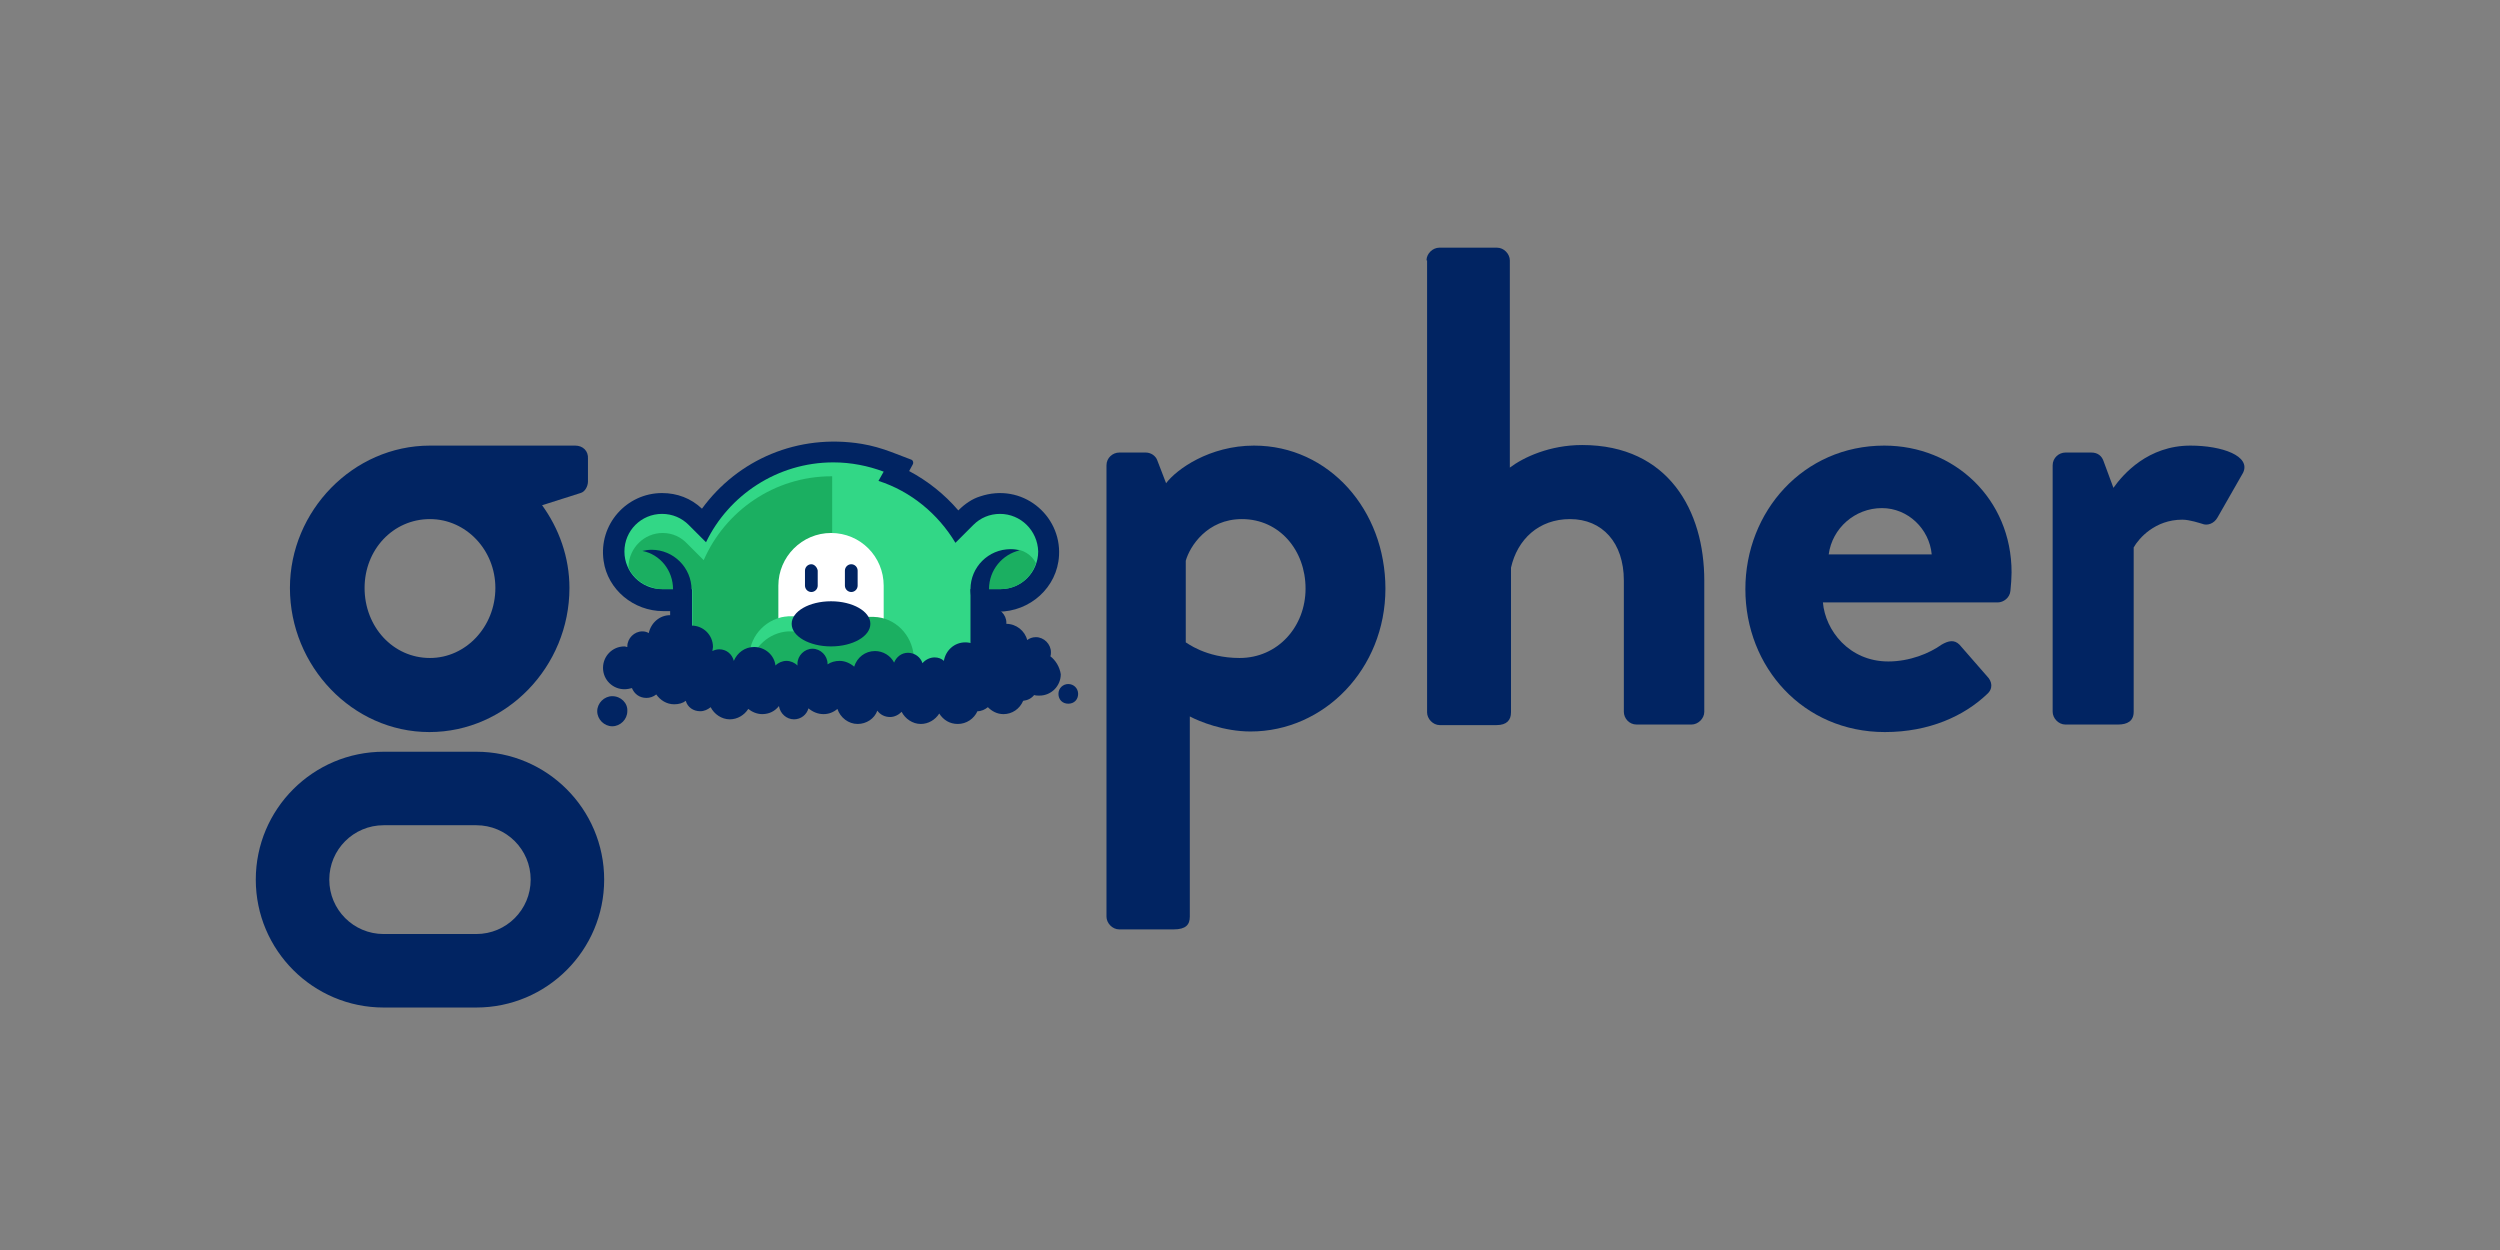 <?xml version="1.0" encoding="utf-8"?>
<!-- Generator: Adobe Illustrator 22.1.0, SVG Export Plug-In . SVG Version: 6.00 Build 0)  -->
<svg version="1.1" id="Layer_1" xmlns="http://www.w3.org/2000/svg" xmlns:xlink="http://www.w3.org/1999/xlink" x="0px" y="0px"
	 viewBox="0 0 432 216" enable-background="new 0 0 432 216" xml:space="preserve">
<rect x="0" y="0" width="432" height="216" fill="#808080" stroke="none"/>
<path fill="#012462" d="M205.6,158.4c0,1.4-0.7,2.2-2.8,2.2h-9.4c-1.2,0-2.2-1.1-2.2-2.2v-78c0-1.3,1.1-2.2,2.2-2.2h4.6
	c0.8,0,1.7,0.5,2,1.4l1.5,3.9c1.8-2.4,7.5-6.5,15.2-6.5c13,0,22.7,11.2,22.7,24.7c0,13.9-10.6,24.7-23.3,24.7
	c-4.6,0-8.8-1.7-10.5-2.6V158.4z M214.2,113.7c6.6,0,11.4-5.4,11.4-12s-4.5-12-11-12c-6,0-9,4.7-9.7,7.2V111
	C205,111,208.3,113.7,214.2,113.7z"/>
<path fill="#012462" d="M246.5,45c0-1.2,1.1-2.2,2.2-2.2h10c1.2,0,2.2,1.1,2.2,2.2v35.8c2.4-1.8,6.9-3.9,12.5-3.9
	c15,0,21.1,11.5,21.1,23.4V123c0,1.2-1.1,2.2-2.2,2.2h-9.5c-1.3,0-2.2-1.1-2.2-2.2v-22.7c0-6.5-3.7-10.6-9.3-10.6
	c-5.4,0-9.1,3.5-10.2,8.4v25c0,1.3-0.7,2.2-2.5,2.2h-9.8c-1.2,0-2.2-1.1-2.2-2.2V45z"/>
<path fill="#012462" d="M325.6,77c12.1,0,22,9.2,22,21.9c0,0.8-0.1,2.4-0.2,3.2c-0.1,1.2-1.2,2-2.2,2H315
	c0.4,4.8,4.5,10.2,11.3,10.2c3.7,0,7.1-1.4,9.2-2.9c1.2-0.7,2.2-0.9,3.1,0l4.8,5.5c0.8,0.8,1.1,2.1-0.1,3.1
	c-3.9,3.7-9.9,6.5-17.6,6.5c-14.1,0-24.1-11.2-24.1-24.7C301.6,88.4,311.6,77,325.6,77z M333.8,95.8c-0.4-4.4-4.1-8-8.6-8
	c-4.7,0-8.6,3.5-9.2,8H333.8z"/>
<path fill="#012462" d="M354.7,80.4c0-1.3,1.1-2.2,2.2-2.2h4.5c1.1,0,1.8,0.6,2.1,1.5l1.7,4.6c1.7-2.4,6-7.3,13.3-7.3
	c5.5,0,10.5,1.8,9.1,4.7l-4.4,7.7c-0.6,1.1-1.8,1.5-2.7,1.1c-0.4-0.1-2.1-0.7-3.4-0.7c-4.7,0-7.5,3.2-8.4,4.8V123
	c0,1.6-1.1,2.2-2.7,2.2h-9.1c-1.2,0-2.2-1.1-2.2-2.2V80.4z"/>
<g>
	<path fill="#012462" d="M99.4,77H74.3C61,77,50.1,88.3,50.1,101.6c0,13.5,10.8,24.9,24.1,24.9c13.3,0,24.2-11.3,24.2-24.9
		c0-5.3-1.8-10.3-4.8-14.4l0.1,0.1l6.6-2.1c0.8-0.2,1.3-1.2,1.3-2v-3.9C101.7,77.9,100.7,77,99.4,77z M74.3,113.7
		c-6.4,0-11.3-5.4-11.3-12.1c0-6.6,4.9-11.9,11.3-11.9c6.2,0,11.3,5.3,11.3,11.9C85.6,108.3,80.5,113.7,74.3,113.7z"/>
	<path fill="#012462" d="M82.3,129.9h-16c-12.2,0-22.1,9.9-22.1,22.1c0,12.2,9.9,22.1,22.1,22.1h16c12.2,0,22.1-9.9,22.1-22.1
		C104.4,139.8,94.5,129.9,82.3,129.9z M82.3,161.4h-16c-5.2,0-9.4-4.2-9.4-9.4c0-5.2,4.2-9.4,9.4-9.4h16c5.2,0,9.4,4.2,9.4,9.4
		C91.7,157.2,87.5,161.4,82.3,161.4z"/>
</g>
<path fill="#012462" d="M171.4,119.9h-55.6v-14.3h-1.2c-5.1,0-9.6-3.7-10.3-8.7c-0.9-6.3,4-11.7,10.1-11.7c2.6,0,5,0.9,6.9,2.7
	c6.2-8.5,16.6-13,27.6-11.2c1.8,0.3,3.5,0.8,5.1,1.4l3.4,1.3c0.4,0.1,0.5,0.6,0.3,0.9l-0.6,1.1c3.2,1.7,6.1,4,8.5,6.8l0.1-0.1
	c1-1,2.3-1.9,3.6-2.3c7.3-2.5,14.1,3.2,13.7,10.2c-0.3,5.5-5,9.7-10.5,9.7h-1.1V119.9z"/>
<path fill="#32D786" d="M172.8,88.8c-1.8,0-3.4,0.7-4.6,1.9l-3,3l0,0l-0.1,0.1c-3-5-7.7-8.9-13.3-10.7l0.9-1.6
	c-2.7-1-5.6-1.6-8.7-1.6c-9.7,0-18.1,5.7-22,13.8l-3-3c-1.2-1.2-2.8-1.9-4.6-1.9c-3.6,0-6.5,2.9-6.5,6.5c0,3.6,2.9,6.5,6.5,6.5h5.2
	v14.7h48.1v-14.7h5.2c3.6,0,6.5-2.9,6.5-6.5C179.3,91.7,176.4,88.8,172.8,88.8z"/>
<path fill="#1BAF61" d="M109,98.8c0.1,0.1,0.1,0.2,0.2,0.3c0.2,0.2,0.3,0.4,0.5,0.6c0.1,0.1,0.2,0.2,0.3,0.3
	c0.2,0.2,0.5,0.5,0.8,0.6c0,0,0.1,0,0.1,0.1c0.3,0.2,0.6,0.4,1,0.5c0.1,0,0.2,0.1,0.3,0.1c0.3,0.1,0.5,0.2,0.8,0.3
	c0.1,0,0.2,0.1,0.3,0.1c0.4,0.1,0.8,0.1,1.2,0.1h5.2v14.7h24.1V82.3c0,0,0,0-0.1,0l0,0c-9.9,0-18.4,6-22.1,14.5l-2.8-2.8l0,0
	c-1.1-1.2-2.6-1.9-4.3-1.9c-3.2,0-5.8,2.6-5.9,5.8c0,0,0,0,0,0C108.6,98.2,108.8,98.5,109,98.8z"/>
<path fill="#012462" d="M116.3,101.8c0,0.1,0,0.2,0,0.4h2.5v2.7c0.5-0.9,0.7-1.9,0.7-3c0-3.8-3.1-6.9-6.9-6.9
	c-0.6,0-1.1,0.1-1.6,0.2C114.1,95.8,116.3,98.6,116.3,101.8z"/>
<path fill="#FFFFFF" d="M143.6,92.1c-5,0-9.1,4.1-9.1,9.1v11.2h18.2v-11.2C152.7,96.2,148.7,92.1,143.6,92.1z"/>
<path fill="#1BAF61" d="M151,106.6h-14.8c-3.6,0.2-6.6,3.2-6.7,6.8c-0.1,4,3.1,7.3,7.1,7.3c3.1,0,5.7-2,6.7-4.7
	c0.1-0.4,0.7-0.4,0.8,0c1,2.7,3.6,4.7,6.7,4.7c4,0,7.2-3.3,7.1-7.3C157.6,109.7,154.7,106.7,151,106.6z"/>
<path fill="#32D786" d="M136.2,109.1h7.4v-2.6h-7.4c-3.6,0.2-6.6,3.2-6.7,6.8c0,0.5,0,1.1,0.1,1.6
	C130.2,111.8,132.9,109.3,136.2,109.1z"/>
<ellipse fill="#012462" cx="143.6" cy="107.8" rx="6.8" ry="3.9"/>
<path fill="#1BAF61" d="M170.6,101.8h2.3c2.9,0,5.3-1.9,6.1-4.5c-0.7-1.4-2.2-2.4-3.9-2.4c-2.5,0-4.5,2-4.5,4.5c0,0.2,0,0.4,0.1,0.6
	h-0.1V101.8z"/>
<path fill="#012462" d="M168.5,102.2h2.4c0-0.1,0-0.2,0-0.4c0-3.3,2.3-6,5.3-6.7c-0.5-0.1-1-0.2-1.6-0.2c-3.8,0-6.9,3.1-6.9,6.9
	c0,1.2,0.3,2.2,0.8,3.2V102.2z"/>
<path fill="#012462" d="M140.2,97.5c-0.6,0-1.1,0.5-1.1,1.1v2.6c0,0.6,0.5,1.1,1.1,1.1s1.1-0.5,1.1-1.1v-2.6
	C141.2,98,140.7,97.5,140.2,97.5z M147.1,97.5c-0.6,0-1.1,0.5-1.1,1.1v2.6c0,0.6,0.5,1.1,1.1,1.1s1.1-0.5,1.1-1.1v-2.6
	C148.2,98,147.7,97.5,147.1,97.5z"/>
<path fill="#012462" d="M105.8,120.3c-1.4,0-2.6,1.2-2.6,2.6c0,1.4,1.2,2.6,2.6,2.6c1.4,0,2.6-1.2,2.6-2.6
	C108.5,121.5,107.3,120.3,105.8,120.3z M184.6,118.2c-0.9,0-1.7,0.7-1.7,1.7s0.7,1.7,1.7,1.7s1.7-0.7,1.7-1.7
	S185.5,118.2,184.6,118.2z M181.5,113.4c0.1-0.2,0.1-0.5,0.1-0.7c0-1.4-1.2-2.6-2.6-2.6c-0.6,0-1.1,0.2-1.5,0.5
	c-0.4-1.6-1.9-2.8-3.6-2.8c0,0,0,0,0,0c0-0.1,0-0.1,0-0.2c0-1.4-1.2-2.6-2.6-2.6s-2.6,1.2-2.6,2.6c0,1.2,0.8,2.1,1.8,2.5
	c-0.2,0.4-0.3,0.9-0.3,1.4c0,0.8,0.2,1.5,0.6,2.1c-0.1,0.1-0.2,0.3-0.3,0.5c-0.3-1.7-1.8-3.1-3.7-3.1c-1.9,0-3.4,1.4-3.7,3.2
	c-0.4-0.4-1-0.6-1.6-0.6c-0.8,0-1.6,0.4-2.1,1c-0.3-1-1.3-1.8-2.5-1.8c-1.1,0-2,0.7-2.4,1.7c-0.6-1.2-1.9-2-3.3-2
	c-1.7,0-3.1,1.1-3.6,2.7c-0.7-0.6-1.6-1-2.5-1c-0.8,0-1.5,0.2-2.1,0.6c0,0,0,0,0-0.1c0-1.4-1.2-2.6-2.6-2.6c-1.4,0-2.6,1.2-2.6,2.6
	c0,0.1,0,0.2,0,0.3c-0.5-0.5-1.2-0.8-1.9-0.8c-0.7,0-1.4,0.3-1.9,0.8c-0.2-1.8-1.8-3.2-3.7-3.2c-1.6,0-2.9,1-3.5,2.4
	c-0.3-1.2-1.3-2-2.5-2c-0.4,0-0.8,0.1-1.2,0.3c0-0.2,0.1-0.5,0.1-0.7c0-2.1-1.7-3.7-3.7-3.7c-0.2,0-0.3,0-0.5,0.1
	c-0.6-1.1-1.8-1.9-3.2-1.9c-1.8,0-3.3,1.3-3.7,3.1c-0.3-0.2-0.7-0.3-1.1-0.3c-1.4,0-2.6,1.2-2.6,2.6c0,0,0,0,0,0.1
	c-0.2,0-0.3-0.1-0.5-0.1c-2.1,0-3.7,1.7-3.7,3.7c0,2.1,1.7,3.7,3.7,3.7c0.5,0,0.9-0.1,1.3-0.2c0.4,1,1.3,1.7,2.5,1.7
	c0.6,0,1.2-0.2,1.7-0.6c0.7,1,1.8,1.7,3.1,1.7c0.8,0,1.5-0.2,2-0.6c0.3,1.1,1.3,1.8,2.5,1.8c0.7,0,1.3-0.3,1.8-0.7
	c0.6,1.2,1.9,2.1,3.3,2.1c1.3,0,2.5-0.7,3.2-1.8c0.6,0.5,1.5,0.9,2.4,0.9c1.2,0,2.2-0.5,2.9-1.4c0.2,1.3,1.3,2.3,2.6,2.3
	c1.2,0,2.2-0.8,2.5-1.9c0.7,0.6,1.6,1,2.6,1c0.9,0,1.7-0.3,2.4-0.9c0.5,1.5,1.9,2.6,3.5,2.6c1.5,0,2.9-0.9,3.4-2.3
	c0.5,0.7,1.3,1.1,2.2,1.1c0.8,0,1.5-0.4,2-0.9c0.6,1.2,1.9,2.1,3.3,2.1c1.3,0,2.5-0.7,3.2-1.8c0.7,1.1,1.8,1.8,3.2,1.8
	c1.5,0,2.8-0.9,3.4-2.2c0,0,0,0,0,0c0.7,0,1.3-0.3,1.8-0.7c0.7,0.7,1.6,1.2,2.7,1.2c1.5,0,2.8-0.9,3.4-2.3c0.8-0.1,1.4-0.4,1.9-1
	c0.3,0.1,0.6,0.1,0.9,0.1c2.1,0,3.7-1.7,3.7-3.7C183.1,115.2,182.4,114.1,181.5,113.4z"/>
</svg>
